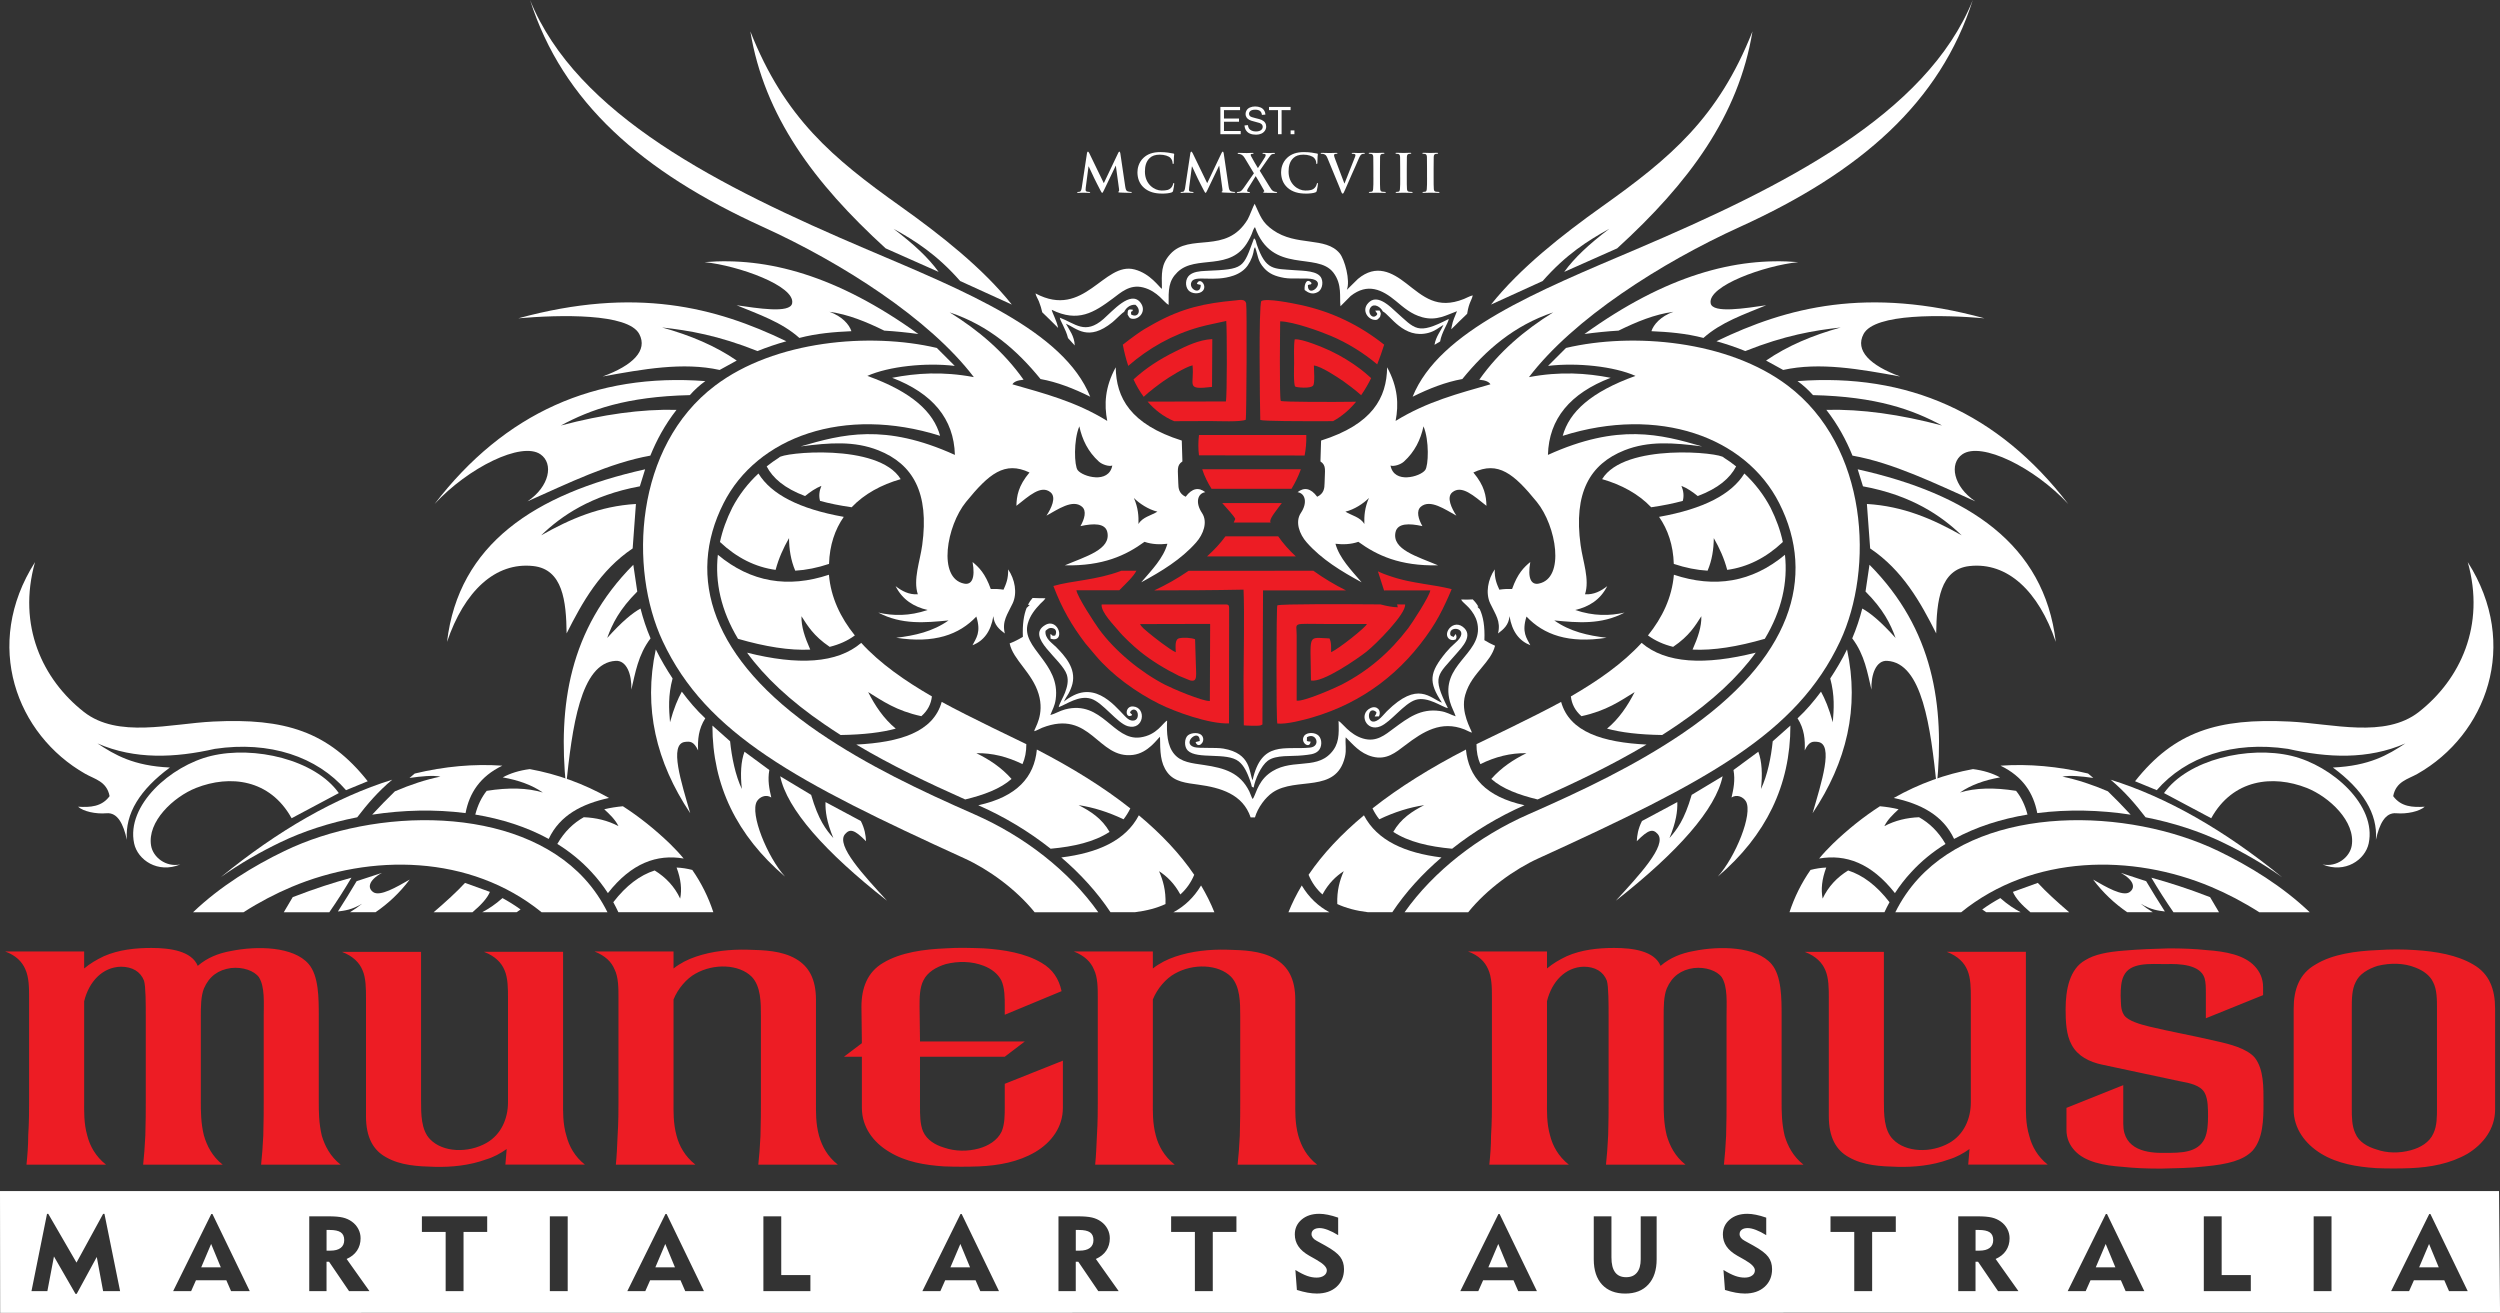 <svg xmlns="http://www.w3.org/2000/svg" id="Layer_1" viewBox="0 0 745.03 391.25"><rect x="0" y="0" width="745.03" height="391.25" fill="#333333" stroke="none"/><defs><style>.cls-1,.cls-2{fill-rule:evenodd;}.cls-1,.cls-3{fill:#fff;}.cls-2,.cls-4{fill:#ed1c24;}</style></defs><path class="cls-1" d="M306.38,180.23c.2,0,.37.02.5.06-.31.29-.62.58-.93.87-.86,2.14-1.27,4.93-1.12,8.62-1.24.77-2.56,1.43-3.94,1.97,1.01,4.87,6.72,8.7,8.63,15.06,1.86,6.22-1.24,10.2-1.32,11.1.57-.09,1.69-.76,2.38-1.03,14.55-5.67,16.5,9.44,27.09,8.09,4.53-.58,7.22-4.8,8.03-5.4.05,4.38.05,7.77,2.2,10.64,2.1,2.81,5.65,3.13,9.2,3.62,6.57.9,13.25,2.78,15.61,9.77h1.28c.87-2.98,3.13-5.98,5.31-7.46,7.04-4.76,18.86.46,21.5-10.53.54-2.24.04-3.87.24-5.89,2.08,2.02,4.2,4.8,8.02,5.78,4.14,1.06,6.85-1.22,9.71-3.4,5.38-4.11,10.73-7.45,17.67-4.72.61.24,1.72.87,2.21.95-.13-.8-3.49-6.03-2-11.22,1.05-3.64,3.02-5.83,5.15-8.43,1.39-1.69,3.11-3.7,3.75-6.24-1.1-.48-2.17-1.03-3.18-1.66.17-4.08-.34-7.05-1.4-9.27-.33-.29-.57-.52-.7-.72h.31c-.48-.83-1.05-1.55-1.69-2.16-1.03.07-2.17.09-3.45.03.48.99,1.76,1.57,3.15,3.47.98,1.33,1.64,2.74,1.83,4.54.88,8.42-11.31,11.51-8.32,22.43.45,1.65,1.3,3.08,1.71,4.37-1.57-.48-2.54-1.28-4.76-1.59-5.64-.8-9.4,2.01-13.66,5.17-2.66,1.97-5.22,4.22-9.21,3.03-4.02-1.2-6.16-4.68-7.27-5.24.15,4.12.17,6.96-2.33,9.63-4.79,5.13-12.26,1.22-18.55,6.18-3.42,2.69-3.92,6.76-4.74,7.46-.36-.6-.67-1.65-.98-2.27-2.76-5.56-7.29-6.94-13.49-7.86-3.69-.55-6.81-.82-8.87-3.25-2.11-2.5-2.31-6.36-2.13-9.99-1.31.66-3,4.34-8.02,5.02-8.03,1.09-11.3-11.24-22.37-8.35-1.65.43-3.09,1.37-4.41,1.68.61-1.61,1.31-2.64,1.59-4.65,1.54-10.93-10.42-15.21-8.3-22.65.68-2.4,2.14-4.19,3.72-5.86.64-.67,1.07-.9,1.53-1.64-1.45-.02-2.71-.02-3.83-.09-.53.59-.99,1.27-1.39,2.04h0ZM437.24,93.47c0-.06.02-.13.03-.19.5-3.18,1.33-3.76,1.62-5.26-.98.25-1.8.75-2.63,1.08-8,3.19-12.08-.69-17.19-4.66-4.24-3.29-8.94-5.85-14.38-1.33l-3.32,3.27c1.1-2.75-.64-9.06-2.12-10.87-4.17-5.08-12.93-2-19.92-6.97-3.31-2.35-3.67-4.12-5.42-7.81-.36.46-1.53,3.72-2.09,4.66-6.44,10.67-17.26,3.83-23.1,10.37-2.75,3.08-2.54,5.6-2.45,10.33-.89-.56-3.41-4.52-8.12-5.78-9.22-2.47-14.97,14.93-29.56,7.13.14.8.73,1.65,1.03,2.42.45,1.14.77,2.21.98,3.21,1.65,1.58,3.24,3.15,4.74,4.66-.52-2.42-1.68-4.29-1.92-5.41,7.86,3.87,12.6.81,18.21-3.36,2.32-1.72,5.04-4.33,9.04-3.3,4.38,1.13,6.24,4.54,7.59,5.2-.04-4.6-.06-7.11,2.62-9.74,5.49-5.41,15.96.06,21.14-9.35.35-.63.7-1.27.99-1.99.31-.75.46-1.49.98-2.11,5.05,14.25,18.49,7.22,23.36,13.56,2.73,3.55,1.77,7.47,2.13,10.03l3.04-3.06c5.05-3.97,9.36-1.9,13.45,1.49,2.4,1.99,4.57,3.95,7.91,4.86,4.29,1.15,7.2-.69,10.32-1.81-.67,1.77-1.18,2.51-1.6,4.7-.04.24-.08.47-.11.7,1.51-1.52,3.1-3.07,4.75-4.64h0Z"></path><path class="cls-2" d="M366.26,215.61l.04-34.26c0-1.31-.33-1.21-1.72-1.22h-36.28c-.28,2.28,3.85,6.38,4.88,7.67,1.44,1.81,4.63,4.78,6.5,6.29,3.47,2.82,7.48,5.24,11.66,7.32l3.33,1.36c2.4.56,1.73-1.46,1.66-6.29l-.18-5.97c-1.04-.47-3.53-.58-4.73-.3-1.39.32-1.06,2.61-1.03,4.16-1.56-.61-6.55-4.48-8.25-5.92-.67-.57-2.13-1.72-2.37-2.47l20.87-.05-.09,22.98c-2.28.1-11.22-3.74-13.37-4.85-7.18-3.7-14.95-10.04-19.75-16.69-1.16-1.61-6.32-9.41-6.65-11.46,4.27,0,8.53,0,12.78,0,1.96-2,4.2-4.04,5.1-5.82h-4.48c-7.41,2.83-14.77,2.92-20.26,4.54l.05.13c2.51,6.57,5.37,11.57,9.49,16.98l3.03,3.59c4.82,5.75,12.07,11,19,14.45,4.56,2.27,14.9,6.05,20.78,5.8h0ZM359.7,165.82h26.47c-2.02-1.89-3.82-3.89-5.25-5.99h-15.72c-1.53,2.11-3.41,4.11-5.5,5.99h0ZM361.05,145.66h23.84c1.03-1.71,2.01-3.64,2.79-5.82h-29.41c.71,2.19,1.7,4.12,2.78,5.82h0ZM357.32,135.69c8.81.02,20.19.05,31.47.06.37-1.89.56-3.93.5-6.12h-31.98c-.26,2.18-.24,4.2,0,6.07h0ZM412.5,102.72c-7.19-5.72-15.48-9.83-25-11.86-2.13-.45-10.06-2.1-11.62-1.14-.81,1.65-.42,31.12-.3,35.44,1.05.35,11.33.39,21.68.35,2.71-1.48,4.98-3.48,6.88-5.79-6.9.11-21.85.09-22.44-.24-.48-.43-.2-23.39-.19-23.72,3.92.08,11.9,2.98,15.09,4.33,4.98,2.1,9.73,5.06,13.83,8.49.79-1.99,1.47-3.97,2.07-5.86h0ZM408.62,112.68c-1.29-1.16-2.42-2.11-3.18-2.68-2.55-1.94-5.74-3.92-8.88-5.4-1.91-.9-8.53-3.74-10.73-3.46-.29,1.8-.18,5.15-.17,7.1,0,.76-.23,6.48.35,6.97.27.23,4.52.71,5.31-.3.6-.73.23-4.79.24-5.99,2.24.28,6.9,3.41,8.79,4.7.97.66,3.55,2.61,5.29,4.15,1.13-1.62,2.12-3.34,2.99-5.1h0ZM336.23,109.04c6.08-5.28,13.11-9.29,21.16-11.55,2.71-.76,5.33-1.19,8.05-1.84.22,2.36.27,22.81-.12,23.99l-23.32.05c2.09,2.43,4.69,4.47,7.91,5.83,3.7-.01,7.35-.03,10.83-.04,2.04,0,9.23.34,10.52-.41.2-.65.39-33.5.11-34.69-.32-1.38-1.99-.97-3.2-.85-9.18.84-15.75,2.24-24.15,6.86-2.1,1.15-3.6,2.01-5.43,3.34-1.43,1.03-2.75,2.02-3.98,2.99.4,2.08.92,4.22,1.63,6.33h0ZM340.84,118.25c1.68-1.61,4.73-3.86,5.86-4.65,1.57-1.1,6.38-4.17,8.69-4.73.61,5.95-2.27,7.41,5.81,6.43l.08-14.25c-4.09.21-7.86,2.13-10.92,3.64-4.92,2.43-8.89,5.02-12.56,8.38.84,1.82,1.84,3.57,3.04,5.19h0ZM381.99,149.91h-17.76c1.79,2.09,3.36,3.64,3.9,4.73-.14.37-.3.73-.47,1.09h11.02c-.05-.12-.1-.24-.15-.36.12-1.21,1.62-2.98,3.47-5.46h0ZM343.98,175.94c8.86,0,17.72-.04,26.61-.22.3,6.51.02,20.38,0,27.17l.08,13.27c.55.09,4.32.23,4.97.02l.39-.18c.06-.03.13-.07.19-.11l.18-39.95h24.71s-.07-.03-.07-.03c-3.25-1.63-6.56-3.59-9.65-5.82l-37.17.02c-3.32,2.3-6.86,4.27-10.25,5.84h0ZM412.66,175.94h13.59c-.21,1.73-5.52,9.87-6.58,11.26-5.43,7.11-11.7,12.6-19.83,16.82-1.86.97-11.41,5.16-13.42,4.78v-19.56c.01-4-1.73-3.28,9.27-3.28h11.65c-.15.85-8.39,7.44-10.66,8.39-.02-1.31.14-2.95-.49-4.09-6.74-.24-5.61-1.69-5.51,12.52,3.4.81,13.9-6.49,16.57-8.59,2.75-2.17,11.8-11.25,11.48-14.05-.27,0-1.12,0-2.39-.02h0s0,.03,0,.03h0s.06.12.06.12h0s0,.03,0,.03h0s0,.03,0,.03h0s0,.03,0,.03l.05.09h0s0,.03,0,.03h0s0,.03,0,.03h0s0,.03,0,.03h0s0,.03,0,.03h0s0,.03,0,.03h0s0,.02,0,.02h0s0,.02,0,.02l.06.11h0s0,.03,0,.03h0s0,.02,0,.02h0s0,.02,0,.02h0s.07.16.07.16c-1.4-.02-3.17-.31-5.18-.86-10.69-.08-29.6-.17-30.75.29-.29.87-.36,33.75,0,35.21,2.68.3,7.9-1.07,10.39-1.8,15.21-4.45,26.95-13.57,35.47-26.36,1.68-2.53,3.07-5.13,4.38-7.98.31-.67,1.05-2.23,1.72-3.9-2.47-.67-5.28-1.08-8.29-1.57h-.01c-.72-.12-1.45-.25-2.19-.38h-.05s-.67-.13-.67-.13l-.1-.02-.64-.12-.11-.02-.65-.13-.11-.02c-.19-.04-.38-.08-.57-.12l-.23-.05-.54-.13-.21-.05-.51-.13-.36-.09-.41-.11-.42-.11-.37-.11-.37-.11-.39-.12-.41-.13-.46-.15-.3-.1c-.17-.06-.33-.11-.5-.17l-.28-.1-.47-.17-.34-.13h-.04s-.38-.16-.38-.16h-.02s-.33-.14-.33-.14l-.45-.19-.32-.14c-.16-.07-.32-.14-.48-.22l1.84,5.74h0Z"></path><path class="cls-3" d="M322.38,55.9c-.08.54-.2,1.15-.65,1.25-.24.05-.35.05-.47.05-.16,0-.25.03-.25.11,0,.14.13.17.28.17.5,0,1.26-.05,1.56-.05.28,0,.99.05,1.66.05.24,0,.38-.03.38-.17,0-.08-.11-.11-.24-.11-.16,0-.38-.02-.66-.08-.27-.06-.47-.2-.47-.5,0-.25.02-.46.05-.74l.82-6.28h.06c.55,1.18,1.5,3.17,1.64,3.5.19.44,1.44,2.86,1.82,3.58.25.47.41.79.55.79s.22-.14.58-.88l3.44-7.17h.06l.95,6.94c.06.44.02.65-.08.68-.11.05-.17.09-.17.17,0,.09.09.14.46.17.63.05,2.81.09,3.2.09.22,0,.41-.05.41-.17,0-.09-.11-.11-.25-.11-.21,0-.52-.02-.98-.16-.47-.14-.63-.6-.77-1.59l-1.44-9.75c-.05-.33-.14-.49-.28-.49s-.22.13-.35.38l-4.29,9.01-4.31-8.9c-.21-.41-.3-.49-.43-.49s-.22.14-.27.41l-1.56,10.29h0ZM378,47.16c.47-.69.79-1.14,1.15-1.23.22-.06.41-.09.57-.09s.25-.05.25-.14-.11-.14-.28-.14c-.58,0-1.23.05-1.55.05s-.96-.05-1.58-.05c-.22,0-.33.05-.33.14,0,.11.09.14.19.14.13,0,.35,0,.5.05.16.05.27.17.27.28,0,.13-.05.38-.17.6-.24.44-1.69,2.64-2.15,3.33-.62-1.07-1.33-2.23-2-3.49-.09-.17-.16-.36-.16-.46s.05-.21.19-.25c.13-.05.33-.06.43-.06.14,0,.24-.03.24-.14s-.1-.14-.32-.14c-.58,0-1.47.05-1.69.05-.74,0-2.02-.05-2.4-.05-.21,0-.32.03-.32.13,0,.11.06.16.16.16.16,0,.41.03.66.11.55.17.93.55,1.31,1.18l2.71,4.5-3.01,4.31c-.54.76-.84,1.06-1.29,1.18-.24.06-.47.08-.58.08-.13,0-.22.05-.22.14s.08.14.24.14h.27c.25,0,1.03-.05,1.33-.05.39,0,1.39.05,1.48.05h.28c.21,0,.32-.03.32-.14,0-.09-.09-.14-.19-.14-.13,0-.27-.02-.36-.03-.14-.03-.28-.13-.3-.27-.02-.17.06-.41.22-.66l2.34-3.77c.73,1.17,1.63,2.73,2.49,4.28.11.21.05.35-.03.36-.14.03-.22.08-.22.17,0,.13.13.16.54.17,1.22.03,2.46.03,2.84.03h.47c.17,0,.3-.05.3-.16,0-.09-.09-.13-.21-.13-.14,0-.33-.02-.6-.1-.41-.13-.65-.32-.92-.66-.39-.51-2.95-4.78-3.46-5.56l2.59-3.73h0ZM389.16,57.7c1.01,0,2.21-.11,2.84-.36.27-.11.33-.19.41-.46.16-.54.35-1.91.35-2.1,0-.13-.03-.24-.14-.24-.13,0-.16.06-.21.32-.06.28-.27.74-.54,1.04-.63.73-1.48.88-2.89.88-2.12,0-4.97-1.86-4.97-5.62,0-1.53.3-3.03,1.45-4.09.69-.63,1.59-.98,2.97-.98,1.45,0,2.68.43,3.2.98.39.41.6.96.62,1.45,0,.22.03.35.16.35.14,0,.17-.13.19-.36.03-.32.02-1.18.05-1.7.03-.55.08-.74.08-.87,0-.09-.06-.17-.24-.19-.47-.05-.98-.19-1.58-.27-.73-.09-1.31-.16-2.29-.16-2.35,0-3.85.63-4.99,1.67-1.52,1.39-1.85,3.25-1.85,4.32,0,1.53.41,3.3,1.96,4.66,1.44,1.25,3.25,1.72,5.41,1.72h0ZM399.53,56.74c.3.74.39.96.6.96.22,0,.32-.25.73-1.17.35-.79,1.09-2.51,2.1-4.81.85-1.94,1.28-2.79,1.89-4.28.43-1.01.66-1.28.87-1.42.28-.19.62-.19.77-.19s.25-.03.25-.14-.13-.14-.33-.14c-.47,0-1.22.05-1.48.05-.21,0-.87-.05-1.66-.05-.3,0-.44.03-.44.16,0,.11.13.13.27.13.21,0,.44.02.63.08.14.05.21.17.21.3,0,.14-.06.38-.14.58-.38,1.04-2.43,6.12-3.11,7.86h-.06l-2.71-7.17c-.22-.57-.36-1.01-.36-1.22,0-.14.05-.25.16-.33.13-.09.36-.11.62-.11.14,0,.24-.03.24-.14s-.17-.14-.36-.14c-.79,0-1.55.05-1.94.05-.55,0-1.45-.05-2.29-.05-.24,0-.41.02-.41.14,0,.09.05.14.19.14.13,0,.38,0,.62.06.57.16.84.33,1.2,1.2l3.98,9.64h0ZM409.29,52.9c0,1.53,0,2.78-.08,3.44-.05.46-.14.73-.46.79-.14.03-.33.06-.57.06-.19,0-.25.05-.25.13,0,.11.11.16.32.16.63,0,1.63-.05,1.99-.05.43,0,1.42.05,2.46.05.17,0,.3-.05.3-.16,0-.08-.08-.13-.25-.13-.24,0-.58-.03-.81-.06-.47-.06-.58-.35-.63-.77-.06-.68-.06-1.93-.06-3.46v-2.78c0-2.4,0-2.84.03-3.35.03-.55.16-.82.58-.9.19-.03.32-.05.47-.05s.25-.03.25-.16c0-.09-.13-.13-.33-.13-.6,0-1.53.05-1.93.05-.46,0-1.45-.05-2.05-.05-.25,0-.38.03-.38.13,0,.13.09.16.25.16.19,0,.39.02.57.06.35.08.51.35.54.88.03.51.03.95.03,3.35v2.78h0ZM417.28,52.9c0,1.53,0,2.78-.08,3.44-.05.46-.14.73-.46.79-.14.03-.33.06-.57.06-.19,0-.25.05-.25.13,0,.11.11.16.32.16.63,0,1.63-.05,1.99-.05.43,0,1.42.05,2.46.05.17,0,.3-.05.3-.16,0-.08-.08-.13-.25-.13-.24,0-.58-.03-.81-.06-.47-.06-.58-.35-.63-.77-.06-.68-.06-1.93-.06-3.46v-2.78c0-2.4,0-2.84.03-3.35.03-.55.16-.82.58-.9.19-.03.32-.05.47-.05s.25-.03.25-.16c0-.09-.13-.13-.33-.13-.6,0-1.53.05-1.93.05-.46,0-1.45-.05-2.05-.05-.25,0-.38.03-.38.13,0,.13.09.16.25.16.19,0,.39.02.57.06.35.08.51.35.54.88.03.51.03.95.03,3.35v2.78h0ZM425.28,52.9c0,1.53,0,2.78-.08,3.44-.05.46-.14.73-.46.79-.14.03-.33.06-.57.06-.19,0-.25.05-.25.13,0,.11.11.16.32.16.63,0,1.63-.05,1.99-.05.43,0,1.42.05,2.46.05.17,0,.3-.05.3-.16,0-.08-.08-.13-.25-.13-.24,0-.58-.03-.81-.06-.47-.06-.58-.35-.63-.77-.06-.68-.06-1.93-.06-3.46v-2.78c0-2.4,0-2.84.03-3.35.03-.55.16-.82.58-.9.19-.03.32-.05.47-.05s.25-.03.25-.16c0-.09-.13-.13-.33-.13-.6,0-1.53.05-1.93.05-.46,0-1.45-.05-2.05-.05-.25,0-.38.03-.38.13,0,.13.09.16.25.16.19,0,.39.02.57.06.35.08.51.35.54.88.03.51.03.95.03,3.35v2.78h0ZM346.34,57.7c1.01,0,2.21-.11,2.84-.36.27-.11.33-.19.41-.46.16-.54.35-1.91.35-2.1,0-.13-.03-.24-.14-.24-.13,0-.16.06-.2.32-.06.28-.27.74-.54,1.04-.63.73-1.48.88-2.89.88-2.12,0-4.97-1.86-4.97-5.62,0-1.53.3-3.03,1.45-4.09.69-.63,1.59-.98,2.97-.98,1.45,0,2.68.43,3.2.98.39.41.6.96.62,1.45,0,.22.03.35.16.35.14,0,.17-.13.19-.36.03-.32.02-1.18.05-1.7.03-.55.08-.74.08-.87,0-.09-.06-.17-.24-.19-.47-.05-.98-.19-1.58-.27-.73-.09-1.31-.16-2.29-.16-2.35,0-3.85.63-4.99,1.67-1.52,1.39-1.85,3.25-1.85,4.32,0,1.53.41,3.3,1.96,4.66,1.44,1.25,3.25,1.72,5.41,1.72h0ZM353.19,55.9c-.08.54-.21,1.15-.65,1.25-.24.05-.35.05-.47.05-.16,0-.25.03-.25.11,0,.14.13.17.28.17.5,0,1.26-.05,1.56-.05.28,0,.99.05,1.66.05.24,0,.38-.03.38-.17,0-.08-.11-.11-.24-.11-.16,0-.38-.02-.66-.08-.27-.06-.47-.2-.47-.5,0-.25.02-.46.05-.74l.82-6.28h.06c.55,1.18,1.5,3.17,1.64,3.5.19.44,1.44,2.86,1.82,3.58.25.47.41.79.55.79s.22-.14.58-.88l3.44-7.17h.06l.95,6.94c.06.44.02.65-.08.68-.11.05-.17.09-.17.17,0,.09.09.14.46.17.63.05,2.81.09,3.2.09.22,0,.41-.05.41-.17,0-.09-.11-.11-.25-.11-.21,0-.52-.02-.98-.16-.47-.14-.63-.6-.77-1.59l-1.44-9.75c-.05-.33-.14-.49-.28-.49s-.22.13-.35.38l-4.29,9.01-4.31-8.9c-.21-.41-.3-.49-.43-.49s-.22.14-.27.41l-1.56,10.29h0Z"></path><path class="cls-4" d="M78.59,302.81c0-3.91.39-8.72-1.43-11.59-1.43-1.95-4.82-3.12-8.33-2.73-3.78.52-6.51,2.47-8.07,6.12-.91,2.34-.91,5.47-.91,8.2v25.65c0,2.6,0,6.25.91,9.9.91,3.12,2.47,6.25,5.6,8.72h-23.7c.26-2.47.52-5.6.65-8.72.13-3.91.13-7.81.13-9.9v-25.65c0-3.52,0-8.85-.52-10.55-1.04-2.73-3.52-4.17-6.9-4.17-5.47.13-9.51,4.43-10.94,10.29v30.08c0,2.6-.13,6.25.91,9.9.78,3.12,2.47,6.25,5.6,8.72H7.89c.26-2.47.52-5.6.52-8.72.26-3.91.26-7.81.26-9.9v-31.12c0-2.86,0-6.12-1.17-8.59-.91-2.08-2.73-4.04-5.99-5.21h23.57v5.08c1.69-1.43,3.65-2.6,5.86-3.65,4.43-1.95,9.38-2.47,14.19-2.47,5.6,0,11.98.91,13.8,5.34,2.86-2.47,6.25-3.78,9.9-4.43,7.68-1.56,18.62-1.43,23.18,3.91,2.99,3.52,2.99,10.16,2.99,15.49v25.65c0,2.6,0,6.25.91,10.03.91,2.99,2.47,6.12,5.6,8.59h-23.7c.26-2.47.52-5.6.65-8.59.13-4.04.13-7.94.13-10.03v-25.65h0ZM150.99,342.42c-1.82,1.3-3.91,2.45-6.12,3.1-4.95,1.82-10.42,2.34-15.36,2.21-4.95-.13-10.16-.39-14.45-2.86-3.78-2.06-5.99-5.84-5.99-12.22v-35.2c0-2.73,0-5.99-1.04-8.33-.91-2.19-2.73-4.14-6.12-5.45h23.57v44.31c0,4.04,0,8.83,2.73,11.57,3.78,3.91,11.33,4.17,16.8,1.04,4.3-2.47,6.38-7.16,6.38-12.09v-31.06c0-2.73,0-5.99-1.04-8.33-.91-2.19-2.73-4.14-6.12-5.45h23.57v44.84c0,2.6-.13,6.36,1.04,10.13.78,2.99,2.47,6.1,5.47,8.44h-23.7c.13-1.3.26-2.99.39-4.67h0ZM200.73,288.62c1.95-1.56,4.3-2.73,6.64-3.52,4.95-1.69,10.42-2.21,15.36-2.08,4.95.13,10.16.26,14.45,2.73,3.78,2.21,5.99,5.86,5.99,12.24v30.47c0,2.6-.13,6.25.91,10.03.91,3.12,2.47,6.12,5.6,8.59h-23.7c.26-2.34.52-5.6.65-8.59.13-4.04.13-7.94.13-10.03v-25.65c0-4.04,0-8.85-2.73-11.72-3.78-3.78-11.33-4.04-16.8-.91-2.6,1.43-5.21,4.43-6.51,7.68v30.6c0,2.6-.13,6.25.91,10.03.78,2.99,2.47,6.12,5.6,8.59h-23.7c.26-2.47.39-5.6.52-8.59.26-4.04.26-7.94.26-10.03v-31.12c0-2.86,0-6.12-1.17-8.46-.91-2.21-2.73-4.04-5.99-5.34h23.57v5.08h0ZM274.17,310.36h31.25l-5.99,4.56h-25.26v14.84c0,2.47,0,5.21.91,7.42,1.17,2.6,3.65,4.04,6.25,4.82,3.39,1.17,7.03,1.17,10.42.26,2.73-.78,5.47-2.34,6.77-5.08.91-2.21.91-4.95.91-7.42v-6.77l17.32-6.9v14.06c0,5.73-3.39,10.29-8.2,13.15-5.08,2.99-10.94,4.04-16.8,4.3-3.52.13-6.9.13-10.42,0-5.73-.39-11.33-1.3-16.28-4.3-4.82-2.86-8.2-7.42-8.2-13.15v-15.23h-5.34l5.34-4.04-.13-10.81c0-5.73,1.82-10.42,6.51-13.15,5.21-3.13,12.24-4.04,18.62-4.3,3.78-.26,7.55-.13,11.33,0,5.99.39,12.37,1.43,17.19,4.3,3.39,1.95,5.21,4.82,5.99,8.46l-16.93,7.03v-2.47c0-2.6,0-5.6-1.04-7.81-1.04-1.95-2.86-3.39-5.21-4.3-3.65-1.43-7.68-1.43-11.33-.52-2.99.91-5.47,2.47-6.64,4.82-1.17,2.21-1.17,5.21-1.17,7.81l.13,10.42h0ZM343.57,288.62c1.95-1.56,4.3-2.73,6.64-3.52,4.95-1.69,10.42-2.21,15.36-2.08,4.95.13,10.16.26,14.45,2.73,3.78,2.21,5.99,5.86,5.99,12.24v30.47c0,2.6-.13,6.25.91,10.03.91,3.12,2.47,6.12,5.6,8.59h-23.7c.26-2.34.52-5.6.65-8.59.13-4.04.13-7.94.13-10.03v-25.65c0-4.04,0-8.85-2.73-11.72-3.78-3.78-11.33-4.04-16.8-.91-2.6,1.43-5.21,4.43-6.51,7.68v30.6c0,2.6-.13,6.25.91,10.03.78,2.99,2.47,6.12,5.6,8.59h-23.7c.26-2.47.39-5.6.52-8.59.26-4.04.26-7.94.26-10.03v-31.12c0-2.86,0-6.12-1.17-8.46-.91-2.21-2.73-4.04-5.99-5.34h23.57v5.08h0ZM514.53,302.81c0-3.91.39-8.72-1.43-11.59-1.43-1.95-4.82-3.12-8.33-2.73-3.78.52-6.51,2.47-8.07,6.12-.91,2.34-.91,5.47-.91,8.2v25.65c0,2.6,0,6.25.91,9.9.91,3.12,2.47,6.25,5.6,8.72h-23.7c.26-2.47.52-5.6.65-8.72.13-3.91.13-7.81.13-9.9v-25.65c0-3.52,0-8.85-.52-10.55-1.04-2.73-3.52-4.17-6.9-4.17-5.47.13-9.51,4.43-10.94,10.29v30.08c0,2.6-.13,6.25.91,9.9.78,3.12,2.47,6.25,5.6,8.72h-23.7c.26-2.47.52-5.6.52-8.72.26-3.91.26-7.81.26-9.9v-31.12c0-2.86,0-6.12-1.17-8.59-.91-2.08-2.73-4.04-5.99-5.21h23.57v5.08c1.69-1.43,3.65-2.6,5.86-3.65,4.43-1.95,9.38-2.47,14.19-2.47,5.6,0,11.98.91,13.8,5.34,2.86-2.47,6.25-3.78,9.9-4.43,7.68-1.56,18.62-1.43,23.18,3.91,2.99,3.52,2.99,10.16,2.99,15.49v25.65c0,2.6,0,6.25.91,10.03.91,2.99,2.47,6.12,5.6,8.59h-23.7c.26-2.47.52-5.6.65-8.59.13-4.04.13-7.94.13-10.03v-25.65h0ZM586.93,342.42c-1.82,1.3-3.91,2.45-6.12,3.1-4.95,1.82-10.42,2.34-15.36,2.21-4.95-.13-10.16-.39-14.45-2.86-3.78-2.06-5.99-5.84-5.99-12.22v-35.2c0-2.73,0-5.99-1.04-8.33-.91-2.19-2.73-4.14-6.12-5.45h23.57v44.31c0,4.04,0,8.83,2.73,11.57,3.78,3.91,11.33,4.17,16.8,1.04,4.3-2.47,6.38-7.16,6.38-12.09v-31.06c0-2.73,0-5.99-1.04-8.33-.91-2.19-2.73-4.14-6.12-5.45h23.57v44.84c0,2.6-.13,6.36,1.04,10.13.78,2.99,2.47,6.1,5.47,8.44h-23.7c.13-1.3.26-2.99.39-4.67h0ZM631.98,296.69c.13,1.95-.13,4.17,1.04,5.86,1.17,1.69,4.82,2.73,7.55,3.39,6.51,1.56,13.15,2.73,19.79,4.3,4.17.91,9.24,2.21,11.59,4.95,2.73,3.52,2.6,8.85,2.6,13.67s-.13,10.55-3.26,14.06c-2.73,2.86-7.29,4.04-14.19,4.69-4.43.52-8.85.52-13.15.65-3.91,0-7.81-.13-11.33-.52-5.6-.39-11.2-1.43-14.32-4.82-1.43-1.56-2.47-3.52-2.47-6.25v-6.51l16.93-6.77v11.59c0,7.81,7.29,8.72,12.5,8.59,4.69,0,9.64,0,11.72-4.17.91-1.95,1.04-4.43,1.04-6.77,0-2.21,0-4.95-.91-6.77-1.17-2.47-4.69-3.13-7.55-3.65-7.68-1.69-15.49-3.26-23.18-4.95-3.65-.78-7.16-2.47-8.98-5.86-1.69-2.99-1.82-7.16-1.82-10.68,0-5.73,1.17-11.98,5.86-14.58,2.73-1.69,6.51-2.47,11.72-2.86,4.43-.39,8.72-.52,13.15-.65,3.91,0,7.81.13,11.33.52,5.6.39,11.2,1.43,14.32,4.82,1.43,1.56,2.47,3.52,2.47,6.25v2.34l-17.06,6.9v-7.42c0-1.69,0-3.26-.39-4.56-1.3-4.04-7.42-4.3-11.46-4.17-4.69,0-10.68-.65-12.63,3.52-.78,1.56-.91,3.78-.91,5.86h0ZM718.44,348.12h0c-3.39.13-6.9.13-10.29,0-5.73-.39-11.46-1.3-16.41-4.3-4.69-2.86-8.2-7.42-8.2-13.15v-30.08c0-5.73,1.69-10.42,6.51-13.15,5.08-3.13,12.11-4.04,18.49-4.3,3.78-.26,7.68-.26,11.33,0,5.99.39,12.37,1.43,17.19,4.3,4.82,2.73,6.51,7.42,6.51,13.15v30.08c0,5.73-3.52,10.29-8.2,13.15-5.21,2.99-11.07,4.04-16.93,4.3h0ZM719.87,288.36h0c-3.52-1.43-7.55-1.43-11.33-.52-2.86.91-5.47,2.47-6.51,4.82-1.17,2.21-1.17,5.21-1.17,7.81v29.82c0,2.47,0,5.21,1.04,7.42,1.04,2.6,3.65,4.04,6.25,4.82,3.26,1.17,6.9,1.17,10.29.26,2.86-.78,5.6-2.34,6.77-5.08,1.04-2.21,1.04-4.95,1.04-7.42v-29.82c0-2.6,0-5.6-1.17-7.81-.91-1.95-2.86-3.39-5.21-4.3h0Z"></path><path class="cls-1" d="M0,354.96h744.74s.3,36.22.3,36.22L.05,391.25l-.05-36.28h0ZM9.38,384.77l4.63-23.02h.38l8.41,14.52,7.93-14.52h.4l4.66,23.02h-5.06l-1.89-10.18-5.98,11h-.36l-6.42-11.15-1.96,10.33h-4.75ZM59.95,377.69h5.86l-2.89-6.98-2.96,6.98h0ZM51.6,384.77l11.37-22.99h.34l11.12,22.99h-5.57l-1.41-3.24h-9.05l-1.44,3.24h-5.36ZM98.2,366.54h-.88v6.17h1.12c1.34,0,2.37-.27,3.08-.81.71-.54,1.06-1.32,1.06-2.34,0-1.07-.34-1.83-1.03-2.31-.69-.48-1.81-.71-3.35-.71h0ZM92.16,384.77v-22.29h5.73c1.84,0,3.26.12,4.27.36,1.01.24,1.9.64,2.69,1.21.83.59,1.47,1.33,1.93,2.2.46.88.68,1.8.68,2.77,0,1.41-.36,2.63-1.07,3.69-.71,1.06-1.74,1.88-3.09,2.48l6.8,9.58h-6.08l-5.95-8.75h-.76v8.75h-5.16ZM132.81,384.77v-17.63h-7.08v-4.66h19.46v4.66h-7.05v17.63h-5.32ZM163.86,384.77v-22.29h5.32v22.29h-5.32ZM195.29,377.69h5.86l-2.89-6.98-2.96,6.98h0ZM186.95,384.77l11.37-22.99h.34l11.12,22.99h-5.57l-1.41-3.24h-9.05l-1.44,3.24h-5.36ZM227.5,384.77v-22.29h5.32v17.51h8.69v4.79h-14.01ZM283.23,377.69h5.86l-2.89-6.98-2.97,6.98h0ZM274.88,384.77l11.37-22.99h.34l11.12,22.99h-5.57l-1.41-3.24h-9.05l-1.44,3.24h-5.36ZM321.48,366.54h-.88v6.17h1.12c1.34,0,2.37-.27,3.08-.81.71-.54,1.06-1.32,1.06-2.34,0-1.07-.34-1.83-1.03-2.31-.69-.48-1.81-.71-3.35-.71h0ZM315.44,384.77v-22.29h5.73c1.84,0,3.26.12,4.27.36,1.01.24,1.91.64,2.69,1.21.83.59,1.47,1.33,1.93,2.2.46.88.68,1.8.68,2.77,0,1.41-.36,2.63-1.07,3.69-.71,1.06-1.74,1.88-3.09,2.48l6.8,9.58h-6.08l-5.95-8.75h-.76v8.75h-5.16ZM356.09,384.77v-17.63h-7.08v-4.66h19.46v4.66h-7.05v17.63h-5.32ZM386.07,378.48c1.37.84,2.53,1.42,3.49,1.76.96.34,1.89.5,2.8.5s1.66-.2,2.22-.61c.56-.4.83-.92.83-1.56,0-.91-.99-1.94-2.98-3.07-.32-.18-.57-.33-.74-.43l-1.51-.85c-1.46-.83-2.55-1.77-3.25-2.81-.71-1.04-1.06-2.23-1.06-3.55,0-1.79.68-3.26,2.03-4.41,1.35-1.15,3.1-1.72,5.24-1.72.79,0,1.65.09,2.57.28.92.18,1.95.47,3.08.86v5.22c-1.08-.67-2.09-1.19-3.06-1.56-.97-.37-1.78-.55-2.46-.55-.75,0-1.34.16-1.77.48-.43.32-.65.76-.65,1.31,0,.39.13.75.38,1.09.26.34.64.65,1.15.92l2.61,1.44c2.19,1.21,3.66,2.33,4.41,3.35.76,1.03,1.13,2.24,1.13,3.65,0,2.17-.74,3.93-2.22,5.27-1.49,1.34-3.45,2-5.9,2-.83,0-1.73-.09-2.71-.26-.97-.17-2.05-.45-3.21-.81l-.45-5.95h0ZM443.53,377.69h5.86l-2.89-6.98-2.96,6.98h0ZM435.19,384.77l11.37-22.99h.34l11.12,22.99h-5.57l-1.41-3.24h-9.05l-1.44,3.24h-5.36ZM480.23,362.48v12.25c0,1.97.36,3.44,1.09,4.42.72.98,1.82,1.47,3.28,1.47s2.49-.46,3.23-1.37c.75-.91,1.12-2.24,1.12-3.98v-12.79h4.75v12.79c0,3.22-.82,5.73-2.48,7.53-1.65,1.8-3.94,2.7-6.87,2.7s-5.27-.89-6.92-2.68c-1.64-1.78-2.47-4.29-2.47-7.52v-12.82h5.26ZM513.64,378.48c1.37.84,2.53,1.42,3.49,1.76.96.34,1.89.5,2.8.5s1.66-.2,2.22-.61c.56-.4.83-.92.83-1.56,0-.91-.99-1.94-2.98-3.07-.32-.18-.57-.33-.74-.43l-1.51-.85c-1.46-.83-2.55-1.77-3.25-2.81-.71-1.04-1.06-2.23-1.06-3.55,0-1.79.68-3.26,2.03-4.41,1.35-1.15,3.1-1.72,5.24-1.72.79,0,1.65.09,2.57.28.92.18,1.95.47,3.08.86v5.22c-1.08-.67-2.09-1.19-3.06-1.56-.97-.37-1.78-.55-2.46-.55-.75,0-1.34.16-1.77.48-.43.32-.65.76-.65,1.31,0,.39.13.75.38,1.09.26.34.64.65,1.15.92l2.61,1.44c2.19,1.21,3.66,2.33,4.41,3.35.76,1.03,1.13,2.24,1.13,3.65,0,2.17-.74,3.93-2.22,5.27-1.49,1.34-3.45,2-5.9,2-.83,0-1.73-.09-2.71-.26-.97-.17-2.05-.45-3.21-.81l-.45-5.95h0ZM552.59,384.77v-17.63h-7.08v-4.66h19.46v4.66h-7.05v17.63h-5.32ZM589.62,366.54h-.88v6.17h1.12c1.34,0,2.37-.27,3.08-.81.71-.54,1.06-1.32,1.06-2.34,0-1.07-.34-1.83-1.03-2.31-.69-.48-1.81-.71-3.35-.71h0ZM583.58,384.77v-22.29h5.73c1.84,0,3.26.12,4.27.36,1.01.24,1.9.64,2.69,1.21.83.59,1.47,1.33,1.93,2.2.46.88.68,1.8.68,2.77,0,1.41-.36,2.63-1.07,3.69-.71,1.06-1.74,1.88-3.09,2.48l6.8,9.58h-6.08l-5.95-8.75h-.76v8.75h-5.16ZM624.55,377.69h5.86l-2.89-6.98-2.96,6.98h0ZM616.2,384.77l11.37-22.99h.34l11.12,22.99h-5.57l-1.41-3.24h-9.05l-1.44,3.24h-5.36ZM656.76,384.77v-22.29h5.32v17.51h8.69v4.79h-14.01ZM689.5,384.77v-22.29h5.32v22.29h-5.32ZM720.92,377.69h5.86l-2.89-6.98-2.96,6.98h0ZM712.58,384.77l11.37-22.99h.34l11.12,22.99h-5.57l-1.41-3.24h-9.05l-1.44,3.24h-5.36Z"></path><path class="cls-3" d="M181.03,271.86c-1.81-3.64-4.09-7.01-6.87-10.04-20.25-22.03-62.44-21.23-89.39-8.21-9.16,4.41-19.15,10.51-27.23,18.25h15.03c4.71-3.01,9.58-5.55,14.28-7.53,23.58-9.95,53.21-9.76,74.55,7.53h19.64Z"></path><path class="cls-3" d="M116.88,232.36c-4.21,3.52-7.45,7.32-10.42,11.2-8.25,1.62-16.11,4.17-22.94,7.47-5.79,2.79-11.94,6.26-17.77,10.41,17.13-14.01,34.36-23.85,51.13-29.08h0Z"></path><path class="cls-3" d="M123.6,230.52c8.89-2.14,17.62-2.93,26.1-2.34-6.66,3.21-9.83,8.17-10.96,14.13-9.12-1.17-18.67-.94-27.83.47,2.21-2.39,4.46-4.71,6.78-6.96,4.59-1.97,9.12-3.47,13.56-4.38-2.29-.44-5.65-.11-9.21.4.52-.45,1.04-.89,1.57-1.33h0Z"></path><path class="cls-3" d="M157.88,229.2c8.17,1.49,16.07,4.33,23.62,8.6-8.02,1.74-14.64,5.09-17.98,12.21-6.59-3.6-14.05-5.97-21.88-7.26.72-2.78,1.85-5.13,3.4-7.07,6.52-1.04,12.18-.9,16.73.5-3.22-2.23-7.27-3.69-11.95-4.51,2.26-1.24,4.95-2.07,8.05-2.47h0Z"></path><path class="cls-3" d="M166.08,251.51c2.16-3.73,4.85-6.26,7.9-7.97,3.62.15,7.1.95,10.33,2.66-.98-1.99-2.6-3.51-4.24-5.03,1.8-.44,3.65-.72,5.56-.9,4.86,3.13,9.55,6.87,14.09,11.24,1.43,1.41,2.79,2.85,4.02,4.34-7.93-1.36-15.53,1.32-22.58,10.31-1.44-2.22-3.06-4.32-4.9-6.29-2.99-3.26-6.41-6.03-10.18-8.37h0Z"></path><path class="cls-3" d="M182.77,268.87c3.85-5,7.97-8.06,12.33-9.46,3.32,2.05,5.92,4.79,7.6,8.38.54-2.7.24-5.75-1.07-9.25,1.53.06,3.1.3,4.68.71,2.73,3.93,4.81,8.14,6.27,12.6h-28.3c-.47-1.01-.97-2.01-1.51-2.98h0Z"></path><path class="cls-3" d="M155.13,271.04l-1.17.81h-10.26c1.9-.99,3.89-2.3,6.05-4.21,1.75.96,3.51,2.03,5.39,3.39h0ZM129.23,271.86c3.59-3.08,6.92-6.1,9.35-8.75l7.42,2.68c-.78,1.9-2.62,3.88-5.2,6.07h-11.57Z"></path><path class="cls-3" d="M98.14,271.86c2.24-3.23,4.45-6.67,6.59-10.3-5.12,1.41-10.76,3.19-17.5,5.8-.82,1.37-1.72,2.9-2.66,4.5h13.57Z"></path><path class="cls-3" d="M111.91,271.86c3.76-2.58,7.19-5.76,10.18-9.74-3.95,2.27-8.85,5.12-10.84,3.76-1.73-1.18-1.58-3.43,2.56-5.75l-7.53,2.47c-1.69,2.88-3.6,5.92-5.58,9.03,1.94-.25,4.03-.44,7.2-2.31-1.12.9-2.32,1.76-3.6,2.53h7.6Z"></path><path class="cls-3" d="M86.9,243.84c-6.47-11.68-18.41-12.98-28.44-9.04-6.76,2.67-14.65,10.06-13.43,17.24.58,3.4,4.37,6.45,8.7,5.58-6.72,2.77-12.7-1.35-13.76-6.28-2.41-11.33,10.87-23.16,22.95-26.07,12.84-3.09,30.98,1.08,38.05,11.08l-14.08,7.5h0Z"></path><path class="cls-3" d="M50.62,228.74c-8.84,6.53-13.4,13.67-12.81,21.53-1.04-4.72-2.77-8.2-6.07-7.91-3.23.28-6.9-.55-8.48-1.95,3.59.22,7.05.05,9.4-3.15-.84-4.42-4.42-5.04-7.26-6.66-20.46-11.64-30.65-38.44-14.96-63.09-5.33,18.93,2.25,34.99,14.57,44.66,10.14,7.93,25.7,3.49,38.54,2.86,21.32-1.06,34.31,2.95,46.04,17.79l-6.47,2.66c-8.65-9.97-22.74-14.75-39.1-12.31-11.81,2.67-23.79,3.27-34.98-1.62,5.2,3.42,10.68,6.68,21.57,7.18h0Z"></path><path class="cls-3" d="M289.8,192.31c1.09-2.15,2.65-3.83,1.16-8.57-5.11,5.42-12.57,8.1-23.87,6.32,5.52-.65,10.87-1.83,15.59-5.16-6.99.67-13.97,1.34-20.94-2.34,4.45,1.01,9.23,1.08,14.7-.77-4.12-.97-7.49-3.04-9.54-7.11,1.88,1.45,3.93,2.58,6.62,2.43-1.44-4.41.65-9.81,1.31-14.65,2.14-15.59-2.74-24.15-13.06-28.26-7.18-2.84-14.43-2.29-23.18-1.16,12.43-3.61,24.99-6.99,45.98,2.53-.29-10.77-6.65-18.36-18.7-22.98,7.22-1.4,15.03-1.95,24.35-.2-13.22-17.39-39.35-34.09-62.91-44.79C191.31,51.22,167.67,30.48,157.96,0c13.83,34.28,56.69,55.7,100.13,74.21,29.46,12.55,58.9,24.36,66.81,44.02-4.92-2.45-9.86-4.38-14.81-5.27-7.01-8.61-15.35-15.94-27.08-19.87,8.52,5.3,16.11,11.68,22.02,20.07-1.95.17-2.91.67-3.32,1.37,9.42,2.72,18.84,5.1,28.26,10.91-.94-4.89-.72-10.05,2.53-15.98.12,9.06,4.34,16.98,19.68,21.83l.19,6.22c-1.86,1.25-1.28,2.58-1.23,6.46.02,1.57.19,3.11,2.2,4.07,1.95-2.62,3.9-2.87,5.85-1.37-2.31.36-3.04,3.15-.97,6.22,1.76,2.65.41,6.32-1.76,8.77-4.46,5.05-10.26,8.57-16.36,11.88,3.13-3.66,6.6-7.18,7.8-11.49-2.27.26-4.55.2-6.82-.58-5.56,4.04-12.36,7.25-23.76,7.01,6.19-2.65,13.85-4.7,12.67-9.93-.62-2.66-4.05-2.63-8-1.76,1.18-2.07,1.93-4.55.44-5.8-2.77-2.32-7.2.84-10.57,2.68,1.42-2.15,3.04-5.47,1.21-6.96-2.82-2.31-6.43,1.09-10.17,4.03.07-2.91.55-5.95,3.9-9.93-7.4-3.51-12.09.39-18.91,8.77-5.8,7.11-8.53,22.74-.58,24.34,2.26.46,3.39-1.57,2.53-6.43,1.91,1.57,3.78,3.42,5.42,8.04,1.26-.05,2.53,0,3.8.2.73-1.62,1.47-3.28,1.37-6.05,2.03,2.94,2.8,7.06,1.35,10.14-1.56,3.32-3.22,5.27-2.33,8.96-1.64-1.23-3.2-2.53-3.42-5.16-.75,4.62-2.92,7.39-6.22,8.67h0ZM339.28,156.17c1.16-2.07,3.85-2.56,5.64-3.69-2.65-.63-5.39-2.43-7.01-4.08,1.28,2.92,1.44,5.4,1.37,7.77h0ZM326.49,142.25c2.25.1,4.46-.73,4.99-3.51-1.03.35-3.01-.29-4-1.18-3.25-2.96-4.96-6.52-5.83-10.51-1.76,4.19-1.49,11.75-.5,13.04.75,1.01,3.08,2.05,5.34,2.15h0Z"></path><path class="cls-3" d="M280.16,129.88c-28.53-9.01-54.53.29-64.54,20.11-11.13,22.02-3.66,46.41,28.48,68.33,14.38,9.8,30.31,17.35,46.26,24.35,14.95,6.56,28.25,16.92,36.94,29.2h-18.96c-5.61-6.95-13.83-12.83-20.9-16.05-50.16-22.89-76.95-37.01-89.94-64.71-10.15-21.66-8.43-58.02,15.59-76.18,17.81-13.48,46.19-15.92,66.09-11.24l5.35,5.35c-8.65-1.03-19.66.14-26.05,2.98,13.32,4.8,19.73,10.75,21.68,17.86h0Z"></path><path class="cls-3" d="M228.48,138.99c1.81,3.49,5.3,6.53,11.44,8.84,1.52-1.22,3.09-2.34,4.87-3.04-.63,1.49-.81,2.99-.41,4.48,2.73.75,5.86,1.39,9.42,1.9,3.78-3.98,8.87-6.73,14.62-8.38-6.64-10.91-35.52-7.91-36.24-6.43-1.28.8-2.51,1.69-3.69,2.63h0Z"></path><path class="cls-3" d="M361.9,271.86c-1.09-2.72-2.42-5.38-3.97-7.98-2.14,3.59-4.92,6.19-8.24,7.98h12.21Z"></path><path class="cls-3" d="M338.15,271.86c3.62-.44,6.65-1.27,9.18-2.44.15-4.05-.74-7.08-1.92-9.8,2.32,1.52,4.51,3.57,6.34,6.94,1.85-1.64,3.2-3.61,4.14-5.86-4.25-6.26-9.81-12.15-16.5-17.73-3.93,7.54-12.23,11.21-23.11,12.56,5.71,4.89,10.72,10.39,14.66,16.32h7.21Z"></path><path class="cls-3" d="M313.12,252.93c6.89-.63,12.99-2.03,17.54-5.02-2.26-3.97-5.63-6.14-9.22-7.97,4.34.65,8.79,2.03,13.39,4.22.77-.99,1.45-2.07,2.02-3.25-7.91-6.26-17.3-12.09-27.85-17.54-.77,8.17-5.9,14.09-17.46,16.6,7.69,3.38,15.03,7.78,21.57,12.96h0Z"></path><path class="cls-3" d="M305.86,221.77c-.86-.43-17.54-8.36-25.22-12.6-2.51,9.03-12.49,12.07-25.45,12.72,10.34,6.16,21.32,11.4,32.45,16.36,5.55-1.35,10.49-3.16,13.81-6.12-3.05-3.44-6.65-5.8-10.48-7.67,4.72-.09,9.28,1.06,13.74,3.26.77-1.71,1.16-3.67,1.15-5.95h0Z"></path><path class="cls-3" d="M277.71,207.53c-7.97-4.6-15.47-9.81-21.06-15.95-7.19,6.17-18.87,6.73-34.02,2.92,5.21,7.18,12.8,14.36,23.11,21.39,1.57,1.08,3.16,2.12,4.77,3.15,6.89-.1,12.31-.77,16.43-1.9-3.62-3.01-6.15-6.82-8.22-10.89,4.31,2.65,8.38,5.57,15.85,7.18,1.9-1.66,2.89-3.62,3.15-5.9h0Z"></path><path class="cls-3" d="M254.76,189.37c-4.29-5.32-7.15-11.3-7.73-18.09-12.16,4.05-23.23,2.27-33.1-5.95-.89,8.17.94,16.6,6,25.04,8.14,2.36,15.39,3.52,21.54,3.22-1.63-3.69-2.7-6.83-2.62-9.95,1.76,2.74,3.56,5.86,8.41,9.13,2.82-.7,5.33-1.81,7.49-3.4h0Z"></path><path class="cls-3" d="M214.56,161.52c5.04,4.75,10.58,7.49,16.58,8.31.91-3.44,2.33-6.55,4-9.47.03,3.35.53,6.61,1.85,9.71,3.25-.19,6.6-.86,10.07-2.02.17-5.59,1.76-10.24,4.39-14.02-13.26-2.36-21.62-6.73-25.42-12.92-3.16,2.94-5.81,6.38-7.81,10.2-1.67,3.34-2.92,6.74-3.66,10.21h0Z"></path><path class="cls-3" d="M273.68,99.54c-24.33-17.52-45.06-22.98-63.72-21.42,10.05,1.01,27.08,7.09,26.11,12.27-.58,3.11-10.51,1.44-16.55.58,6.58,2.72,13.44,5.03,18.7,9.74,5.13-1.35,10.38-1.79,15.51-2.01-.63-1.97-2.77-4.45-6.55-5.78,5.61.76,10.99,2.99,16.34,5.61,3.39.2,6.77.55,10.16,1.01h0Z"></path><path class="cls-3" d="M234.33,101.69c-21.08-10.17-44.93-16.38-79.87-6.83,12.41-1.08,32.72-1.55,36.04,4.67,2.62,4.91-1.9,9.38-10.91,12.67,12-2.19,24-4.36,34.87-1.95l5.1-2.8c-6.38-4.39-13.81-7.52-22.24-9.86,8.03.89,16.62,2.34,28.43,7.03,2.8-1.14,5.66-2.1,8.58-2.92h0Z"></path><path class="cls-3" d="M301.53,90.76c-8.69-10.9-21.13-20.69-33.11-29.22-20.26-14.41-34.59-26.33-44.81-52.19,4.14,25.2,18.99,45.2,40.33,64.67l15.78,7.01c-3.09-4.24-7.25-8.14-13.44-12.85,6.41,3.55,12.89,7.64,19.86,15.57l15.38,7.01h0Z"></path><path class="cls-3" d="M210.17,113.57c-32.71-2.46-59.73,9.39-80.66,36.62,10.05-10.86,25.92-18.7,31.56-14.8,3.98,2.75,2.72,9.59-3.88,14.02,12.21-5.42,24.41-11.44,36.62-13.63,1.85-4.55,4.26-9.1,7.8-13.64-10.46-.26-21.99,1.35-34.48,4.67,8.73-4.72,19.51-8.63,38.45-9.06,1.35-1.52,2.87-2.93,4.6-4.17h0Z"></path><path class="cls-3" d="M192.25,139.86c-32.94,7.37-55.58,22.33-59.03,51.43,5.13-15.11,14.38-23.85,25.71-22.6,8.77.97,9.81,10.38,9.93,20.07,4.7-9.32,9.98-18.79,19.68-25.32l.97-13.25c-10.84.65-19.63,4.48-28.24,9.35,5.99-5.8,14.92-11.95,29.41-14.61l1.57-5.06h0Z"></path><path class="cls-3" d="M188.73,168.31c-19.13,19.27-22.43,42.02-20.05,66.02,1.83-17.51,4.27-36.81,14.8-37.39,3.25-.19,4.82,4.01,4.67,8.57,1.18-4.94,1.98-10.33,5.72-15.27-1.26-2.96-2.24-5.93-2.99-8.89-2.41,1.33-5.45,3.8-9.93,8.77,1.5-4.19,3.69-8.58,8.96-13.83l-1.18-7.98h0Z"></path><path class="cls-3" d="M195.43,193.56c-3.73,17.35.07,33.52,10.26,48.77-2.58-8.98-6.43-20.65-1.55-21.23,1.52-.18,2.6-.2,3.9,2.53-.14-3.18.1-6.38,2.14-9.56-2.62-2.43-4.89-5.13-6.99-7.95-1.16,2.12-2.36,4.87-3.52,9.13-.32-3.96-.61-7.95.77-13.06-1.78-2.7-3.47-5.54-4.99-8.63h0Z"></path><path class="cls-3" d="M212.31,216.23c-.02,17.83,7.31,32.79,21.63,45-5.27-5.85-10.52-18.7-8.38-22.41.74-1.26,2.65-2.24,4.29-1.16-.58-2.53-1.14-5.08-.58-8.19l-7.4-5.45c-1.08,2.91-1.27,6.68-.79,11.11-1.93-4.05-3.02-9.47-3.5-14.22l-5.26-4.67h0Z"></path><path class="cls-3" d="M232.5,231.31c2.02,9.79,13.28,22.55,31.83,37.11-6.72-7.35-15.4-16.55-12.48-19.86,1.45-1.64,2.75-1.38,6.24,2.14-.1-1.8-.37-3.69-1.55-6.03l-10.53-5.64c-.08,2.69.34,5.92,2.34,10.72-2.21-2.53-4.41-5.28-6.62-12.87l-9.23-5.55h0Z"></path><path class="cls-3" d="M564.83,271.86c1.81-3.64,4.09-7.01,6.87-10.04,20.25-22.03,62.44-21.23,89.39-8.21,9.16,4.41,19.15,10.51,27.23,18.25h-15.03c-4.71-3.01-9.58-5.55-14.28-7.53-23.58-9.95-53.21-9.76-74.55,7.53h-19.64Z"></path><path class="cls-3" d="M628.98,232.36c4.21,3.52,7.45,7.32,10.42,11.2,8.25,1.62,16.11,4.17,22.94,7.47,5.79,2.79,11.94,6.26,17.77,10.41-17.13-14.01-34.36-23.85-51.13-29.08h0Z"></path><path class="cls-3" d="M622.27,230.52c-8.89-2.14-17.62-2.93-26.1-2.34,6.66,3.21,9.83,8.17,10.96,14.13,9.12-1.17,18.67-.94,27.83.47-2.21-2.39-4.46-4.71-6.78-6.96-4.59-1.97-9.12-3.47-13.56-4.38,2.29-.44,5.65-.11,9.21.4-.52-.45-1.04-.89-1.57-1.33h0Z"></path><path class="cls-3" d="M587.98,229.2c-8.17,1.49-16.07,4.33-23.62,8.6,8.02,1.74,14.64,5.09,17.98,12.21,6.59-3.6,14.05-5.97,21.88-7.26-.72-2.78-1.85-5.13-3.4-7.07-6.52-1.04-12.18-.9-16.73.5,3.22-2.23,7.27-3.69,11.95-4.51-2.26-1.24-4.95-2.07-8.05-2.47h0Z"></path><path class="cls-3" d="M579.79,251.51c-2.16-3.73-4.85-6.26-7.9-7.97-3.62.15-7.1.95-10.33,2.66.98-1.99,2.6-3.51,4.24-5.03-1.8-.44-3.65-.72-5.56-.9-4.86,3.13-9.55,6.87-14.09,11.24-1.43,1.41-2.79,2.85-4.02,4.34,7.93-1.36,15.53,1.32,22.58,10.31,1.44-2.22,3.06-4.32,4.9-6.29,2.99-3.26,6.41-6.03,10.18-8.37h0Z"></path><path class="cls-3" d="M563.1,268.87c-3.85-5-7.97-8.06-12.33-9.46-3.32,2.05-5.92,4.79-7.6,8.38-.54-2.7-.24-5.75,1.07-9.25-1.53.06-3.1.3-4.68.71-2.73,3.93-4.81,8.14-6.27,12.6h28.3c.47-1.01.97-2.01,1.51-2.98h0Z"></path><path class="cls-3" d="M590.74,271.04l1.17.81h10.26c-1.9-.99-3.89-2.3-6.05-4.21-1.75.96-3.51,2.03-5.39,3.39h0ZM616.64,271.86c-3.59-3.08-6.92-6.1-9.35-8.75l-7.42,2.68c.78,1.9,2.62,3.88,5.2,6.07h11.57Z"></path><path class="cls-3" d="M647.72,271.86c-2.24-3.23-4.45-6.67-6.59-10.3,5.12,1.41,10.76,3.19,17.5,5.8.82,1.37,1.72,2.9,2.66,4.5h-13.57Z"></path><path class="cls-3" d="M633.95,271.86c-3.76-2.58-7.19-5.76-10.18-9.74,3.95,2.27,8.85,5.12,10.84,3.76,1.73-1.18,1.58-3.43-2.56-5.75l7.53,2.47c1.69,2.88,3.6,5.92,5.58,9.03-1.94-.25-4.03-.44-7.2-2.31,1.12.9,2.32,1.76,3.6,2.53h-7.6Z"></path><path class="cls-3" d="M658.97,243.84c6.47-11.68,18.41-12.98,28.44-9.04,6.76,2.67,14.65,10.06,13.43,17.24-.58,3.4-4.37,6.45-8.7,5.58,6.72,2.77,12.7-1.35,13.76-6.28,2.41-11.33-10.87-23.16-22.95-26.07-12.84-3.09-30.98,1.08-38.05,11.08l14.08,7.5h0Z"></path><path class="cls-3" d="M695.24,228.74c8.84,6.53,13.4,13.67,12.81,21.53,1.04-4.72,2.77-8.2,6.07-7.91,3.23.28,6.9-.55,8.48-1.95-3.59.22-7.05.05-9.4-3.15.84-4.42,4.42-5.04,7.26-6.66,20.46-11.64,30.65-38.44,14.96-63.09,5.33,18.93-2.25,34.99-14.57,44.66-10.14,7.93-25.7,3.49-38.54,2.86-21.32-1.06-34.31,2.95-46.04,17.79l6.47,2.66c8.65-9.97,22.74-14.75,39.1-12.31,11.81,2.67,23.79,3.27,34.98-1.62-5.2,3.42-10.68,6.68-21.57,7.18h0Z"></path><path class="cls-3" d="M456.07,192.31c-1.09-2.15-2.65-3.83-1.16-8.57,5.11,5.42,12.57,8.1,23.87,6.32-5.52-.65-10.87-1.83-15.59-5.16,6.99.67,13.97,1.34,20.94-2.34-4.44,1.01-9.23,1.08-14.7-.77,4.12-.97,7.49-3.04,9.54-7.11-1.88,1.45-3.93,2.58-6.62,2.43,1.44-4.41-.65-9.81-1.31-14.65-2.14-15.59,2.74-24.15,13.06-28.26,7.18-2.84,14.43-2.29,23.18-1.16-12.43-3.61-24.99-6.99-45.98,2.53.29-10.77,6.65-18.36,18.7-22.98-7.22-1.4-15.03-1.95-24.35-.2,13.22-17.39,39.35-34.09,62.91-44.79,36-16.38,59.65-37.12,69.36-67.6-13.83,34.28-56.69,55.7-100.13,74.21-29.46,12.55-58.9,24.36-66.81,44.02,4.92-2.45,9.86-4.38,14.81-5.27,7.01-8.61,15.35-15.94,27.08-19.87-8.52,5.3-16.11,11.68-22.02,20.07,1.95.17,2.91.67,3.32,1.37-9.42,2.72-18.84,5.1-28.26,10.91.94-4.89.72-10.05-2.53-15.98-.12,9.06-4.34,16.98-19.68,21.83l-.19,6.22c1.86,1.25,1.28,2.58,1.23,6.46-.02,1.57-.19,3.11-2.2,4.07-1.95-2.62-3.9-2.87-5.85-1.37,2.31.36,3.04,3.15.97,6.22-1.76,2.65-.41,6.32,1.76,8.77,4.46,5.05,10.26,8.57,16.36,11.88-3.13-3.66-6.6-7.18-7.8-11.49,2.27.26,4.55.2,6.82-.58,5.56,4.04,12.36,7.25,23.76,7.01-6.19-2.65-13.85-4.7-12.67-9.93.62-2.66,4.05-2.63,8-1.76-1.18-2.07-1.93-4.55-.44-5.8,2.77-2.32,7.2.84,10.57,2.68-1.42-2.15-3.04-5.47-1.21-6.96,2.82-2.31,6.43,1.09,10.17,4.03-.07-2.91-.55-5.95-3.9-9.93,7.4-3.51,12.09.39,18.91,8.77,5.8,7.11,8.53,22.74.58,24.34-2.26.46-3.39-1.57-2.53-6.43-1.91,1.57-3.78,3.42-5.42,8.04-1.26-.05-2.53,0-3.8.2-.73-1.62-1.47-3.28-1.37-6.05-2.03,2.94-2.8,7.06-1.35,10.14,1.56,3.32,3.22,5.27,2.33,8.96,1.64-1.23,3.2-2.53,3.42-5.16.75,4.62,2.92,7.39,6.22,8.67h0ZM406.59,156.17c-1.16-2.07-3.85-2.56-5.64-3.69,2.65-.63,5.39-2.43,7.01-4.08-1.28,2.92-1.44,5.4-1.37,7.77h0ZM419.38,142.25c-2.25.1-4.46-.73-4.99-3.51,1.03.35,3.01-.29,4-1.18,3.25-2.96,4.96-6.52,5.83-10.51,1.76,4.19,1.49,11.75.5,13.04-.75,1.01-3.08,2.05-5.34,2.15h0Z"></path><path class="cls-3" d="M465.71,129.88c28.53-9.01,54.53.29,64.54,20.11,11.13,22.02,3.66,46.41-28.48,68.33-14.38,9.8-30.31,17.35-46.26,24.35-14.95,6.56-28.25,16.92-36.94,29.2h18.96c5.61-6.95,13.83-12.83,20.9-16.05,50.16-22.89,76.95-37.01,89.94-64.71,10.15-21.66,8.43-58.02-15.59-76.18-17.81-13.48-46.19-15.92-66.09-11.24l-5.35,5.35c8.65-1.03,19.66.14,26.05,2.98-13.32,4.8-19.73,10.75-21.68,17.86h0Z"></path><path class="cls-3" d="M517.39,138.99c-1.81,3.49-5.3,6.53-11.44,8.84-1.52-1.22-3.09-2.34-4.87-3.04.63,1.49.81,2.99.41,4.48-2.73.75-5.86,1.39-9.42,1.9-3.78-3.98-8.87-6.73-14.62-8.38,6.64-10.91,35.52-7.91,36.24-6.43,1.28.8,2.51,1.69,3.69,2.63h0Z"></path><path class="cls-3" d="M383.97,271.86c1.09-2.72,2.42-5.38,3.97-7.98,2.14,3.59,4.92,6.19,8.24,7.98h-12.21Z"></path><path class="cls-3" d="M407.71,271.86c-3.62-.44-6.65-1.27-9.18-2.44-.15-4.05.74-7.08,1.92-9.8-2.32,1.52-4.51,3.57-6.34,6.94-1.85-1.64-3.2-3.61-4.14-5.86,4.25-6.26,9.81-12.15,16.5-17.73,3.93,7.54,12.23,11.21,23.11,12.56-5.71,4.89-10.72,10.39-14.66,16.32h-7.21Z"></path><path class="cls-3" d="M432.75,252.93c-6.89-.63-12.99-2.03-17.54-5.02,2.26-3.97,5.63-6.14,9.22-7.97-4.34.65-8.79,2.03-13.39,4.22-.77-.99-1.45-2.07-2.02-3.25,7.91-6.26,17.3-12.09,27.85-17.54.77,8.17,5.9,14.09,17.45,16.6-7.69,3.38-15.03,7.78-21.57,12.96h0Z"></path><path class="cls-3" d="M440.01,221.77c.86-.43,17.54-8.36,25.22-12.6,2.51,9.03,12.49,12.07,25.45,12.72-10.34,6.16-21.32,11.4-32.45,16.36-5.55-1.35-10.49-3.16-13.81-6.12,3.05-3.44,6.65-5.8,10.48-7.67-4.72-.09-9.28,1.06-13.74,3.26-.77-1.71-1.16-3.67-1.15-5.95h0Z"></path><path class="cls-3" d="M468.15,207.53c7.97-4.6,15.47-9.81,21.06-15.95,7.19,6.17,18.87,6.73,34.02,2.92-5.21,7.18-12.8,14.36-23.11,21.39-1.57,1.08-3.16,2.12-4.77,3.15-6.89-.1-12.31-.77-16.43-1.9,3.62-3.01,6.15-6.82,8.22-10.89-4.31,2.65-8.38,5.57-15.85,7.18-1.9-1.66-2.89-3.62-3.15-5.9h0Z"></path><path class="cls-3" d="M491.11,189.37c4.29-5.32,7.15-11.3,7.73-18.09,12.16,4.05,23.23,2.27,33.1-5.95.89,8.17-.94,16.6-6,25.04-8.14,2.36-15.39,3.52-21.54,3.22,1.63-3.69,2.7-6.83,2.62-9.95-1.76,2.74-3.56,5.86-8.41,9.13-2.82-.7-5.33-1.81-7.49-3.4h0Z"></path><path class="cls-3" d="M531.31,161.52c-5.04,4.75-10.58,7.49-16.58,8.31-.91-3.44-2.33-6.55-4-9.47-.03,3.35-.53,6.61-1.85,9.71-3.25-.19-6.6-.86-10.07-2.02-.17-5.59-1.76-10.24-4.39-14.02,13.26-2.36,21.62-6.73,25.42-12.92,3.16,2.94,5.81,6.38,7.81,10.2,1.67,3.34,2.92,6.74,3.66,10.21h0Z"></path><path class="cls-3" d="M472.19,99.54c24.33-17.52,45.06-22.98,63.72-21.42-10.05,1.01-27.08,7.09-26.11,12.27.58,3.11,10.51,1.44,16.55.58-6.58,2.72-13.44,5.03-18.7,9.74-5.13-1.35-10.38-1.79-15.51-2.01.63-1.97,2.77-4.45,6.55-5.78-5.61.76-10.99,2.99-16.34,5.61-3.39.2-6.77.55-10.16,1.01h0Z"></path><path class="cls-3" d="M511.54,101.69c21.08-10.17,44.93-16.38,79.87-6.83-12.41-1.08-32.72-1.55-36.04,4.67-2.62,4.91,1.9,9.38,10.91,12.67-12-2.19-24-4.36-34.87-1.95l-5.1-2.8c6.38-4.39,13.81-7.52,22.24-9.86-8.03.89-16.62,2.34-28.43,7.03-2.8-1.14-5.66-2.1-8.58-2.92h0Z"></path><path class="cls-3" d="M444.34,90.76c8.69-10.9,21.13-20.69,33.11-29.22,20.26-14.41,34.59-26.33,44.81-52.19-4.14,25.2-18.99,45.2-40.33,64.67l-15.78,7.01c3.09-4.24,7.25-8.14,13.44-12.85-6.41,3.55-12.89,7.64-19.86,15.57l-15.38,7.01h0Z"></path><path class="cls-3" d="M535.7,113.57c32.71-2.46,59.73,9.39,80.66,36.62-10.05-10.86-25.92-18.7-31.56-14.8-3.98,2.75-2.72,9.59,3.88,14.02-12.21-5.42-24.41-11.44-36.62-13.63-1.85-4.55-4.26-9.1-7.79-13.64,10.46-.26,21.99,1.35,34.48,4.67-8.73-4.72-19.51-8.63-38.45-9.06-1.35-1.52-2.87-2.93-4.6-4.17h0Z"></path><path class="cls-3" d="M553.62,139.86c32.94,7.37,55.58,22.33,59.03,51.43-5.13-15.11-14.38-23.85-25.71-22.6-8.77.97-9.81,10.38-9.93,20.07-4.7-9.32-9.98-18.79-19.68-25.32l-.97-13.25c10.84.65,19.63,4.48,28.24,9.35-5.99-5.8-14.92-11.95-29.41-14.61l-1.57-5.06h0Z"></path><path class="cls-3" d="M557.13,168.31c19.13,19.27,22.43,42.02,20.05,66.02-1.83-17.51-4.27-36.81-14.8-37.39-3.25-.19-4.82,4.01-4.67,8.57-1.18-4.94-1.98-10.33-5.72-15.27,1.26-2.96,2.24-5.93,2.99-8.89,2.41,1.33,5.45,3.8,9.93,8.77-1.5-4.19-3.69-8.58-8.96-13.83l1.18-7.98h0Z"></path><path class="cls-3" d="M550.44,193.56c3.73,17.35-.07,33.52-10.26,48.77,2.58-8.98,6.43-20.65,1.55-21.23-1.52-.18-2.6-.2-3.9,2.53.14-3.18-.1-6.38-2.14-9.56,2.62-2.43,4.89-5.13,6.99-7.95,1.16,2.12,2.36,4.87,3.52,9.13.32-3.96.61-7.95-.77-13.06,1.78-2.7,3.47-5.54,4.99-8.63h0Z"></path><path class="cls-3" d="M533.56,216.23c.02,17.83-7.31,32.79-21.63,45,5.27-5.85,10.52-18.7,8.38-22.41-.74-1.26-2.65-2.24-4.29-1.16.58-2.53,1.14-5.08.58-8.19l7.4-5.45c1.08,2.91,1.27,6.68.79,11.11,1.93-4.05,3.02-9.47,3.5-14.22l5.26-4.67h0Z"></path><path class="cls-3" d="M513.37,231.31c-2.02,9.79-13.28,22.55-31.83,37.11,6.72-7.35,15.4-16.55,12.48-19.86-1.45-1.64-2.75-1.38-6.24,2.14.1-1.8.37-3.69,1.55-6.03l10.53-5.64c.08,2.69-.34,5.92-2.34,10.72,2.21-2.53,4.41-5.28,6.62-12.87l9.23-5.55h0Z"></path><path class="cls-3" d="M363.69,39.99v-8.12h5.86v.95h-4.79v2.5h4.48v.95h-4.48v2.77h4.98v.95h-6.06ZM370.88,37.38l1.01-.09c.05.41.16.74.33,1.01.18.26.45.47.82.64.37.16.78.24,1.25.24.41,0,.77-.06,1.09-.18.31-.12.55-.29.7-.5.15-.21.23-.45.23-.7s-.07-.47-.22-.67c-.15-.19-.39-.35-.73-.48-.22-.08-.7-.22-1.45-.4-.75-.18-1.27-.35-1.57-.51-.39-.2-.67-.46-.86-.76-.19-.3-.29-.64-.29-1.01,0-.41.12-.8.35-1.15.23-.36.57-.63,1.02-.81.45-.19.94-.28,1.49-.28.6,0,1.13.1,1.59.29.46.19.81.48,1.06.86.25.38.38.8.4,1.28l-1.03.08c-.06-.51-.24-.9-.56-1.16-.32-.26-.79-.39-1.42-.39s-1.12.12-1.42.36c-.3.24-.45.53-.45.86,0,.29.11.53.32.72.21.19.75.38,1.62.58.87.2,1.47.37,1.8.52.47.22.82.49,1.04.83.23.33.34.72.34,1.15s-.12.84-.37,1.22c-.25.38-.6.68-1.06.89-.46.21-.98.32-1.56.32-.73,0-1.35-.11-1.84-.32-.5-.21-.88-.54-1.17-.97-.28-.43-.43-.92-.45-1.46h0ZM380.86,39.99v-7.17h-2.68v-.95h6.43v.95h-2.68v7.17h-1.08ZM384.62,39.99v-1.13h1.13v1.13h-1.13Z"></path><path class="cls-1" d="M315.51,210.74c2.39-.86,5.99-3.62,9.63-2.51,3.48,1.06,7.78,7.29,10.97,8.19,4.79,1.35,5.68-5.57,1.57-5.89-2.57-.2-2.41,3.85-.38,2.64.24-.32-.24-.28-.56-.9.8-1.45,2.38-.84,2.36.85-.02,1.81-1.75,2.02-2.95,1.13-2.38-1.77-8.14-10.93-16.1-7.07-.86.42-2.67,1.46-2.91,1.94.03-.57.92-1.71,1.32-2.46.47-.87.91-1.94,1.14-2.88,1.1-4.59-2.17-8.21-4.87-10.96-1.12-1.14-3.46-2.55-3.15-4.82.48-.41,1.02-1.07,2.16-.79,1.09.26,1.21,1.32.7,2.2-1.31.16-.38-.03-1.43-.44l.08,1.38c4.6,1.39,2.4-6.39-1.58-4.1-6.12,3.52,5.01,10.25,6.43,14.86.58,1.89.05,3.66-.55,5.3-.46,1.25-1.75,3.41-1.88,4.32h0Z"></path><path class="cls-1" d="M334.97,93c.48-1.03,1.63-2.29,3.38-2.18,2.01,1.59.82,4.14-1.27,2.89-.11-1.64.17-.22.56-1.39-1.5-.28-1.57,0-1.6,1.4.46.79.53,1.2,1.46,1.29,2.07.21,4.32-2.41,2.32-4.9-2.92-3.62-8.15,2.49-10.98,4.97-5.48,4.8-8.41,1.31-13-.41.05.88,1.78,3.35,2.44,6.08.7.75,1.37,1.49,2,2.2-.06-2.73-1.69-4.77-2.64-6.49,3.21,1.36,6.63,5.43,13.88-.43.85-.68,3-2.92,3.46-3.06h0Z"></path><path class="cls-1" d="M433.88,190.51c.11-.31.24-.58.13-1.03-.23-1.01-.37-.18-.47-.12-.55.29.21.66-.86.26-.44-.16-.54-.49-.5-.99.19-2.43,6.28-1.15,1.49,2.99-1.02.88-1.88,1.75-2.75,2.79-5,6.08-5.27,8.83-1.2,14.99-3.53-1.29-7.13-6.64-16.42,2.56-.76.76-1.65,1.91-2.44,2.47-3.9,2.78-3.62-4.74-.66-2.21-.09.89-.23.55-.53,1.3l1.27-.03c.87-1.8-.66-3.33-2.46-2.5-3.72,1.7-1.34,7.24,2.91,5.46,3.11-1.3,6.97-6.74,10.44-7.87,3.64-1.18,8.01,2.21,9.66,2.45-4.87-9.77-3.12-9.61,2.66-16.37,1.46-1.71,5.14-5.34,1.76-7.88-1.67-1.25-3.45-.46-4.27.89-1.2,1.97.37,3.71,2.25,2.86h0Z"></path><path class="cls-1" d="M356.68,84.57c.43.26.65.16,1.15.33.06,3.2-3.74,1.3-2.76-.86,1.01-2.22,6.62.17,12.57-1.92,1.91-.67,3.34-1.76,4.22-3.05.54-.79.9-1.5,1.23-2.38.18-.5.31-.89.44-1.46.16-.73.11-1.11.49-1.58.93,2.49.68,4.02,2.69,6.25,1.51,1.68,3.3,2.44,6.03,2.92,2.48.43,6.68-.09,8.54.39,4.13,1.05-1.63,5.96-1.52,1.74.78-.35.8.1,1.12-.57-1.39-1.76-2.28.3-2.08,2.05.98.75,2.28,1.54,3.98.58,1.08-.61,1.65-2.45,1.06-3.98-.93-2.42-5.44-2.3-8.17-2.52-6.07-.49-8.43.2-11.12-7.63-.32-.93-.21-1.36-.83-1.87-3.36,9.02-2.8,9.21-14.49,9.72-1.73.07-3.58.27-4.74,1.26-1.26,1.07-1.37,3.3-.34,4.5.96,1.13,3.36,1.27,4.34.13,1.35-1.57-1.04-4.21-1.82-2.02h0Z"></path><path class="cls-1" d="M373.6,234.73c.44-2.58,2.23-6.51,4.18-7.99,2.48-1.89,7.09-1.25,10.5-1.64,1.78-.21,3.51-.24,4.61-1.35,1.11-1.11,1.17-3.37.09-4.49-1.03-1.07-3.52-1.11-4.32.04-1.36,1.95,1.69,4.08,1.91,1.71-.16-.06-.74.03-1.11-.21l.03-1.1c2.73-1.63,4.34,2.76.87,3.1-7.45.73-14.44-2.22-17.07,9.72-1.11-2.38-.38-7.99-8.69-9.43-2.29-.4-7.31,0-8.75-.45-3.86-1.21,1.74-5.86,1.69-1.81l-1.24.32c.66,2.08,2.98.12,2.08-1.64-.75-1.47-3.42-1.19-4.39-.35-1.03.89-1.18,3.38,0,4.53,2.78,2.71,11.56.39,15.14,3.2,1.72,1.35,2.59,3.54,3.35,5.58.17.46.21.61.37,1.13.31,1.04-.05.74.75,1.11h0Z"></path><path class="cls-1" d="M411.28,94.38c.28-1.02.33-.88-.14-1.84l-1.31.02.27.45c.17.29.41.3.3.73-1.3,1.79-3.13-.6-1.92-2.15,1.06-1.37,3.02-.03,3.62,1.22,2.17,1.04,6.2,8.34,13.59,6.39,1.99-.53,3.04-1.54,4.47-2.38-.69,1.66-2.28,3.47-2.66,5.94l1.67-1c.49-2.85,2.42-5.46,2.58-6.71-9.47,4.87-9.92,3.05-15.89-2.25-1.21-1.08-4.99-5.04-7.63-2.94-2.68,2.13-.91,5.1,1.18,5.44,1.16.19,1.25-.23,1.9-.91h0Z"></path></svg>